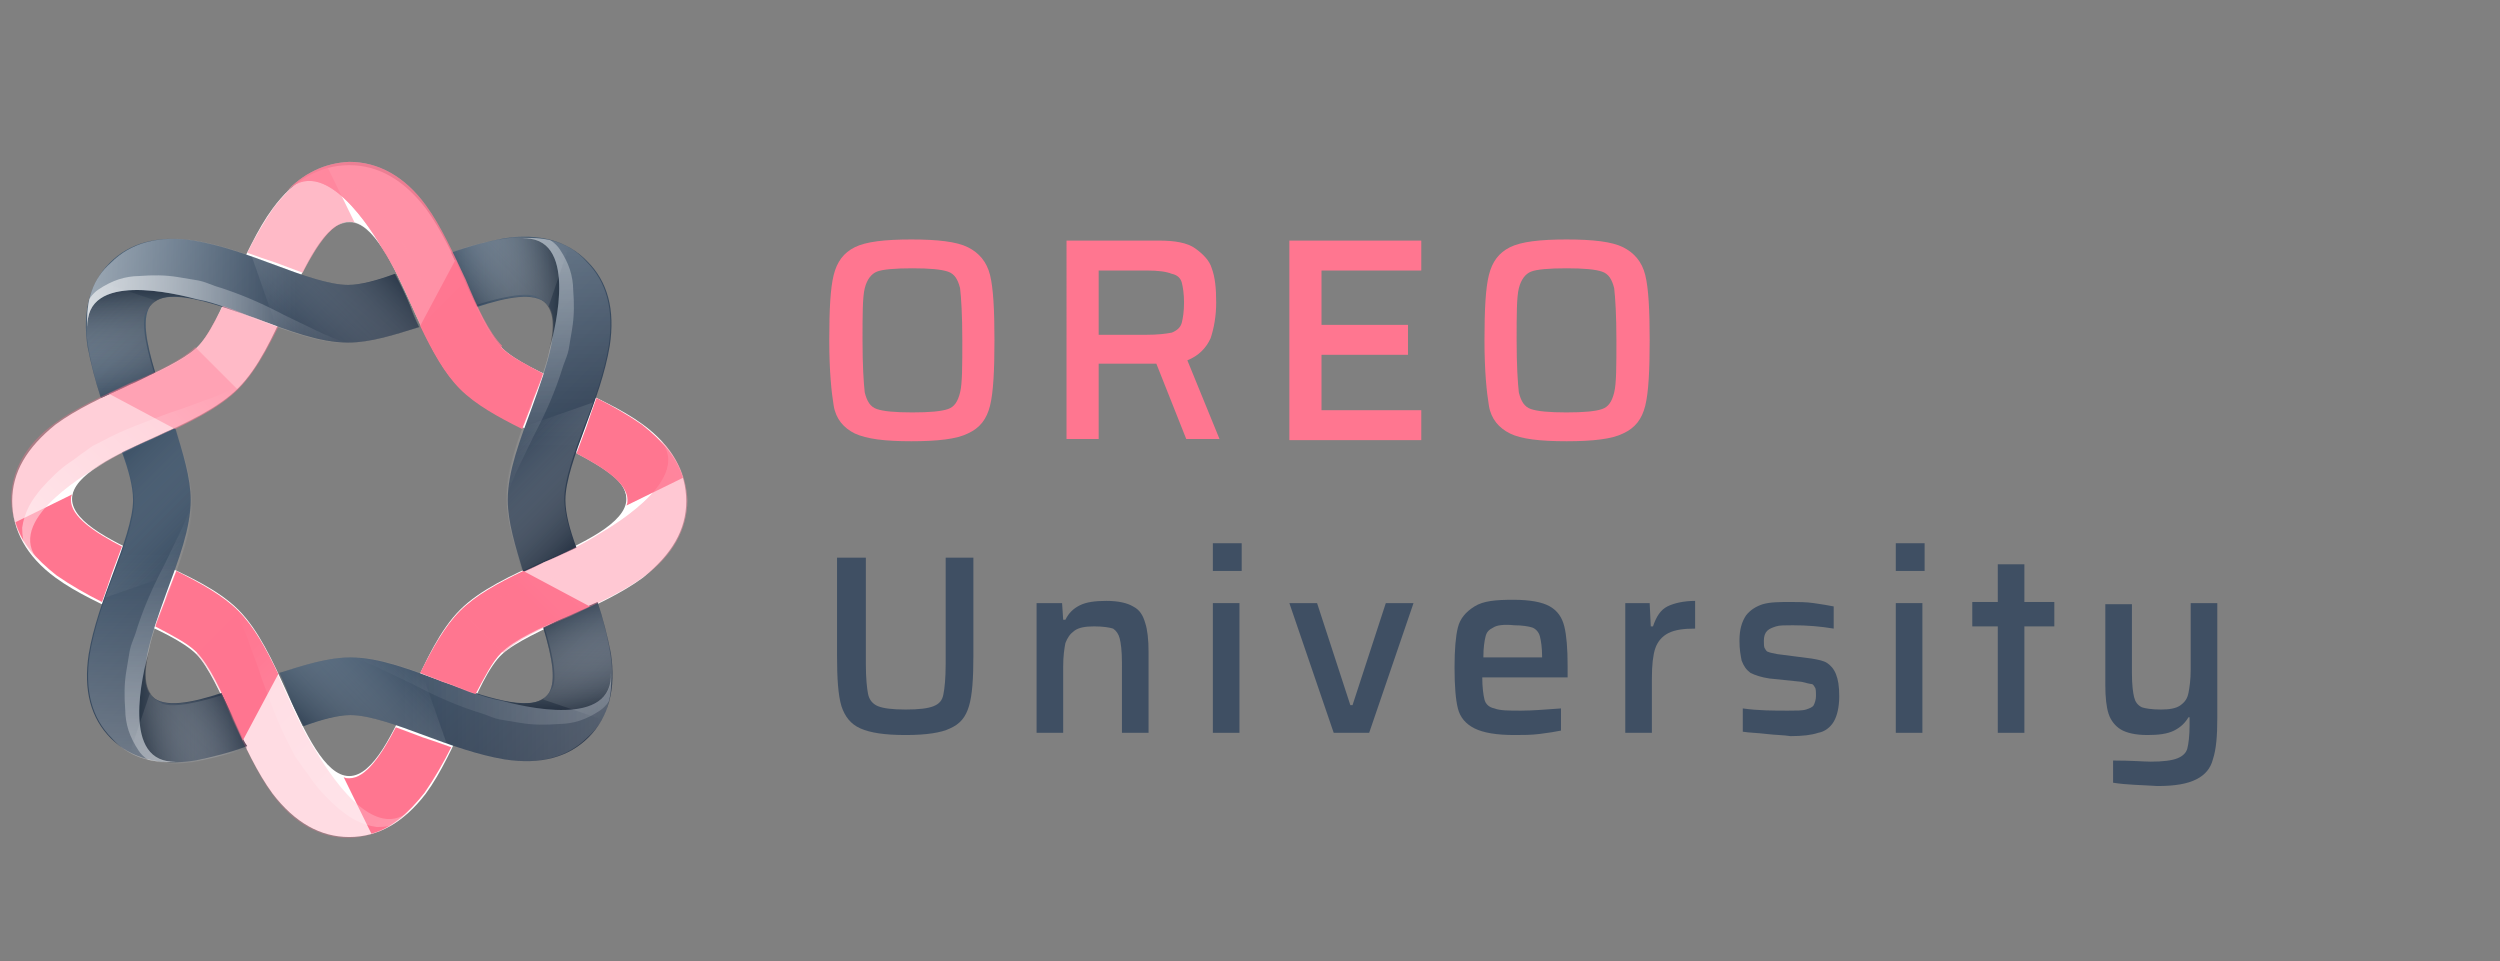 <?xml version="1.0" encoding="utf-8"?>
<!-- Generator: Adobe Illustrator 19.0.0, SVG Export Plug-In . SVG Version: 6.00 Build 0)  -->
<svg version="1.1" id="Layer_1" xmlns="http://www.w3.org/2000/svg" xmlns:xlink="http://www.w3.org/1999/xlink" x="0px" y="0px"
	 viewBox="-192 353.3 225.5 86.7" style="enable-background:new -192 353.3 225.5 86.7;" xml:space="preserve">
<rect x="-192" y="353.3" width="225.5" height="86.7" fill="#808080" stroke="none"/>
<style type="text/css">
	.st0{fill:#FFFFFF;}
	.st1{fill:url(#SVGID_1_);}
	.st2{fill:url(#SVGID_2_);}
	.st3{fill:url(#SVGID_3_);}
	.st4{fill:url(#SVGID_4_);}
	.st5{opacity:0.7;fill:url(#SVGID_5_);enable-background:new    ;}
	.st6{opacity:0.7;fill:url(#SVGID_6_);enable-background:new    ;}
	.st7{opacity:0.7;fill:url(#SVGID_7_);enable-background:new    ;}
	.st8{opacity:0.7;fill:url(#SVGID_8_);enable-background:new    ;}
	.st9{opacity:0.74;fill:#FFFFFF;enable-background:new    ;}
	.st10{opacity:0.4;fill:#FFFFFF;enable-background:new    ;}
	.st11{opacity:0.45;fill:url(#SVGID_9_);enable-background:new    ;}
	.st12{opacity:0.36;fill:url(#SVGID_10_);enable-background:new    ;}
	.st13{fill:#FF7690;}
	.st14{opacity:0.45;fill:url(#SVGID_11_);enable-background:new    ;}
	.st15{opacity:0.36;fill:url(#SVGID_12_);enable-background:new    ;}
	.st16{opacity:0.5;}
	.st17{opacity:0.45;fill:url(#SVGID_13_);enable-background:new    ;}
	.st18{opacity:0.36;fill:url(#SVGID_14_);enable-background:new    ;}
	.st19{opacity:0.45;fill:url(#SVGID_15_);enable-background:new    ;}
	.st20{opacity:0.36;fill:url(#SVGID_16_);enable-background:new    ;}
	.st21{opacity:0.35;fill:#FF7690;}
	.st22{opacity:0.3;fill:url(#SVGID_17_);enable-background:new    ;}
	.st23{opacity:0.25;fill:#FF7690;}
	.st24{opacity:0.2;fill:url(#SVGID_18_);enable-background:new    ;}
	.st25{opacity:0.2;fill:url(#SVGID_19_);enable-background:new    ;}
	.st26{opacity:0.2;fill:url(#SVGID_20_);enable-background:new    ;}
	.st27{opacity:0.35;fill:url(#SVGID_21_);enable-background:new    ;}
	.st28{opacity:0.47;fill:url(#SVGID_22_);enable-background:new    ;}
	.st29{opacity:0.63;clip-path:url(#SVGID_24_);}
	.st30{fill:url(#SVGID_25_);}
	.st31{opacity:0.8;enable-background:new    ;}
	.st32{opacity:0.63;clip-path:url(#SVGID_27_);}
	.st33{fill:url(#SVGID_28_);}
	.st34{opacity:0.6;enable-background:new    ;}
	.st35{opacity:0.63;clip-path:url(#SVGID_30_);}
	.st36{fill:url(#SVGID_31_);}
	.st37{opacity:0.4;enable-background:new    ;}
	.st38{opacity:0.63;clip-path:url(#SVGID_33_);}
	.st39{fill:url(#SVGID_34_);}
	.st40{opacity:0.3;enable-background:new    ;}
	.st41{opacity:0.63;clip-path:url(#SVGID_36_);}
	.st42{fill:url(#SVGID_37_);}
	.st43{opacity:0.4;}
	.st44{opacity:0.63;clip-path:url(#SVGID_41_);}
	.st45{opacity:0.63;clip-path:url(#SVGID_45_);}
	.st46{fill:url(#SVGID_46_);}
	.st47{opacity:0.8;}
	.st48{opacity:0.63;clip-path:url(#SVGID_50_);}
	.st49{fill:#3F4F63;}
</style>
<path class="st0" d="M-160.5,428.8c-2.6,0-4.9-1.3-6.9-3.9c-1.4-1.9-2.5-4.3-3.6-6.7c-1.1-2.3-2.2-4.8-3.3-5.9s-3.6-2.3-6-3.3
	c-2.3-1.1-4.8-2.2-6.7-3.6c-2.6-1.9-3.9-4.3-3.9-6.9c0-2.6,1.3-4.8,3.9-6.9c1.9-1.4,4.3-2.5,6.7-3.6s4.8-2.2,6-3.3s2.3-3.6,3.3-5.9
	c1.1-2.3,2.2-4.8,3.6-6.7c1.9-2.6,4.3-3.9,6.9-3.9s4.9,1.3,6.9,3.9c1.4,1.9,2.5,4.3,3.6,6.7s2.2,4.8,3.3,5.9s3.6,2.3,6,3.3
	c2.3,1.1,4.8,2.2,6.7,3.6c2.6,1.9,3.9,4.3,3.9,6.9c0,2.6-1.3,4.8-3.9,6.9c-1.9,1.4-4.3,2.5-6.7,3.6c-2.3,1.1-4.8,2.2-6,3.3
	s-2.3,3.6-3.3,5.9c-1.1,2.3-2.2,4.8-3.6,6.7C-155.6,427.5-157.9,428.8-160.5,428.8z M-160.5,373.3c-2.2,0-4,4-5.6,7.5
	c-1.3,2.9-2.6,5.7-4.4,7.5c-1.8,1.8-4.6,3.1-7.5,4.4c-3.5,1.6-7.5,3.4-7.5,5.6s4,4,7.5,5.6c2.9,1.3,5.7,2.6,7.5,4.4
	c1.8,1.8,3.1,4.6,4.4,7.5c1.6,3.5,3.4,7.5,5.6,7.5c2.2,0,4-4,5.6-7.5c1.3-2.9,2.6-5.7,4.4-7.5c1.8-1.8,4.6-3.1,7.5-4.4
	c3.5-1.6,7.5-3.4,7.5-5.6s-4-4-7.5-5.6c-2.9-1.3-5.7-2.6-7.5-4.4c-1.8-1.8-3.1-4.6-4.4-7.5C-156.5,377.3-158.3,373.3-160.5,373.3z"
	/>
<g>
	
		<linearGradient id="SVGID_1_" gradientUnits="userSpaceOnUse" x1="-287.745" y1="85.51" x2="-287.745" y2="109.381" gradientTransform="matrix(0.707 -0.707 -0.707 -0.707 101.737 247.9)">
		<stop  offset="0" style="stop-color:#2C394C"/>
		<stop  offset="1" style="stop-color:#445B72"/>
	</linearGradient>
	<path class="st1" d="M-180.3,388c0.8-0.3,1.6-0.8,2.3-1.1c-0.8-2.7-1.3-5.1-0.3-6.2c1.5-1.5,5.7,0,9.3,1.3c3,1.1,5.8,2.2,8.4,2.2
		c2,0,4.2-0.7,6.4-1.4c-0.3-0.6-0.6-1.3-0.8-1.9c-0.4-1-0.9-2-1.4-2.9c-1.6,0.6-3.1,1-4.2,1c-1.7,0-4.2-0.9-6.6-1.8
		c-2.4-0.9-4.9-1.8-7.3-2.2c-3.3-0.5-5.8,0.2-7.6,2c-1.8,1.8-2.5,4.4-2,7.6c0.3,1.5,0.7,3.1,1.2,4.6
		C-182,388.8-181.1,388.4-180.3,388z"/>
	
		<linearGradient id="SVGID_2_" gradientUnits="userSpaceOnUse" x1="-310.317" y1="69.764" x2="-310.317" y2="96.472" gradientTransform="matrix(0.707 -0.707 -0.707 -0.707 101.737 247.9)">
		<stop  offset="0" style="stop-color:#2C394C"/>
		<stop  offset="1" style="stop-color:#445B72"/>
	</linearGradient>
	<path class="st2" d="M-170.9,418.1c-0.3-0.8-0.7-1.5-1.1-2.3c-2.7,0.9-5.2,1.4-6.3,0.3c-1.5-1.5,0-5.7,1.3-9.3
		c1.1-3,2.2-5.8,2.2-8.4c0-2-0.7-4.2-1.4-6.5c-0.7,0.3-1.3,0.6-1.9,0.9c-1,0.4-2,0.9-2.9,1.3c0.6,1.6,1,3.1,1,4.3
		c0,1.7-0.9,4.2-1.8,6.6c-0.9,2.4-1.8,4.9-2.2,7.3c-0.5,3.3,0.2,5.8,2,7.6c1.8,1.8,4.4,2.5,7.6,2c1.5-0.3,3.1-0.7,4.7-1.3
		C-170.2,419.9-170.5,419-170.9,418.1z"/>
	
		<linearGradient id="SVGID_3_" gradientUnits="userSpaceOnUse" x1="-273.442" y1="61.52" x2="-273.442" y2="88.247" gradientTransform="matrix(0.707 -0.707 -0.707 -0.707 101.737 247.9)">
		<stop  offset="0" style="stop-color:#2C394C"/>
		<stop  offset="1" style="stop-color:#445B72"/>
	</linearGradient>
	<path class="st3" d="M-146.6,374.8c-1.5,0.3-3.1,0.7-4.7,1.3c0.4,0.8,0.8,1.7,1.2,2.6c0.3,0.8,0.7,1.5,1.1,2.3
		c2.7-0.9,5.2-1.4,6.3-0.3c1.5,1.5,0,5.7-1.3,9.3c-1.1,3-2.2,5.8-2.2,8.4c0,2,0.7,4.2,1.4,6.5c0.7-0.3,1.3-0.6,1.9-0.9
		c1-0.4,2-0.9,2.9-1.3c-0.6-1.6-1-3.1-1-4.3c0-1.7,0.9-4.2,1.8-6.6c0.9-2.4,1.8-4.9,2.2-7.3c0.5-3.3-0.2-5.8-2-7.6
		C-140.8,375-143.4,374.3-146.6,374.8z"/>
	
		<linearGradient id="SVGID_4_" gradientUnits="userSpaceOnUse" x1="-295.958" y1="48.639" x2="-295.958" y2="72.511" gradientTransform="matrix(0.707 -0.707 -0.707 -0.707 101.737 247.9)">
		<stop  offset="0" style="stop-color:#2C394C"/>
		<stop  offset="1" style="stop-color:#445B72"/>
	</linearGradient>
	<path class="st4" d="M-140.7,408.8c-0.8,0.3-1.6,0.8-2.3,1.1c0.8,2.7,1.3,5.1,0.3,6.2c-1.5,1.5-5.7,0-9.3-1.3
		c-3-1.1-5.8-2.2-8.4-2.2c-2,0-4.2,0.7-6.4,1.4c0.3,0.6,0.6,1.3,0.8,1.9c0.4,1,0.9,2,1.4,2.9c1.6-0.6,3.1-1,4.2-1
		c1.7,0,4.2,0.9,6.6,1.8c2.4,0.9,4.9,1.8,7.3,2.2c3.3,0.5,5.8-0.2,7.6-2c1.8-1.8,2.5-4.4,2-7.6c-0.3-1.5-0.7-3.1-1.2-4.6
		C-139,408-139.9,408.4-140.7,408.8z"/>
</g>
<g>
	
		<linearGradient id="SVGID_5_" gradientUnits="userSpaceOnUse" x1="-292.167" y1="52.516" x2="-285.3" y2="59.383" gradientTransform="matrix(0.707 -0.707 -0.707 -0.707 101.737 247.9)">
		<stop  offset="0" style="stop-color:#242F3D"/>
		<stop  offset="1" style="stop-color:#FFFFFF;stop-opacity:0"/>
	</linearGradient>
	<path class="st5" d="M-147.1,416.4c0,0,10.5,3.3,10.3-2.5c0,0,0.1-1.8-1.3-6.3l-4.8,2.3c0,0,1.3,3.8,0.8,5.3
		C-142.8,416.6-144,417.2-147.1,416.4z"/>
	
		<linearGradient id="SVGID_6_" gradientUnits="userSpaceOnUse" x1="-883.295" y1="27.722" x2="-876.429" y2="34.588" gradientTransform="matrix(-0.707 -0.707 -0.707 0.707 -746.519 -264.291)">
		<stop  offset="0" style="stop-color:#242F3D"/>
		<stop  offset="1" style="stop-color:#FFFFFF;stop-opacity:0"/>
	</linearGradient>
	<path class="st6" d="M-142.5,385c0,0,3.3-10.5-2.5-10.3c0,0-1.8-0.1-6.3,1.3l2.3,4.8c0,0,3.8-1.3,5.3-0.8
		C-142.3,380.7-141.7,381.9-142.5,385z"/>
	
		<linearGradient id="SVGID_7_" gradientUnits="userSpaceOnUse" x1="-908.09" y1="618.85" x2="-901.223" y2="625.717" gradientTransform="matrix(-0.707 0.707 0.707 0.707 -1258.71 583.965)">
		<stop  offset="0" style="stop-color:#242F3D"/>
		<stop  offset="1" style="stop-color:#FFFFFF;stop-opacity:0"/>
	</linearGradient>
	<path class="st7" d="M-173.9,380.4c0,0-10.5-3.3-10.3,2.5c0,0-0.1,1.8,1.3,6.3l4.8-2.3c0,0-1.3-3.8-0.8-5.3
		C-178.2,380.2-177,379.6-173.9,380.4z"/>
	
		<linearGradient id="SVGID_8_" gradientUnits="userSpaceOnUse" x1="-316.961" y1="643.645" x2="-310.095" y2="650.511" gradientTransform="matrix(0.707 0.707 0.707 -0.707 -410.454 1096.155)">
		<stop  offset="0" style="stop-color:#242F3D"/>
		<stop  offset="1" style="stop-color:#FFFFFF;stop-opacity:0"/>
	</linearGradient>
	<path class="st8" d="M-178.5,411.8c0,0-3.3,10.5,2.5,10.3c0,0,1.8,0.1,6.3-1.3l-2.3-4.8c0,0-3.8,1.3-5.3,0.8
		C-178.7,416.1-179.3,414.9-178.5,411.8z"/>
</g>
<g>
	<path class="st9" d="M-163.8,420.6c0,0,5.1,9.8,9,5.5c0,0,1.3-1.3,3.5-5.4l-5-1.8c0,0-1.8,3.7-3.2,4.3
		C-160.9,423.8-162.1,423.4-163.8,420.6z"/>
	<path class="st9" d="M-138.3,401.7c0,0,9.8-5.1,5.5-9c0,0-1.3-1.3-5.4-3.5l-1.8,5c0,0,3.7,1.8,4.3,3.2
		C-135.1,398.8-135.5,400-138.3,401.7z"/>
	<path class="st10" d="M-157.2,376.2c0,0-5.1-9.8-9-5.5c0,0-1.3,1.3-3.5,5.4l5,1.8c0,0,1.8-3.7,3.2-4.3
		C-160.1,373-158.9,373.4-157.2,376.2z"/>
	<path class="st10" d="M-182.7,395.1c0,0-9.8,5.1-5.5,9c0,0,1.3,1.3,5.4,3.5l1.8-5c0,0-3.7-1.8-4.3-3.2
		C-185.9,398-185.5,396.8-182.7,395.1z"/>
</g>
<g>
	
		<linearGradient id="SVGID_9_" gradientUnits="userSpaceOnUse" x1="-277.7" y1="61.529" x2="-277.7" y2="72.561" gradientTransform="matrix(0.707 -0.707 -0.707 -0.707 101.737 247.9)">
		<stop  offset="0" style="stop-color:#242F3D"/>
		<stop  offset="0.122" style="stop-color:#49525D;stop-opacity:0.878"/>
		<stop  offset="0.357" style="stop-color:#898F96;stop-opacity:0.643"/>
		<stop  offset="0.57" style="stop-color:#BCBFC3;stop-opacity:0.43"/>
		<stop  offset="0.755" style="stop-color:#E0E2E4;stop-opacity:0.245"/>
		<stop  offset="0.905" style="stop-color:#F7F7F8;stop-opacity:9.520561e-002"/>
		<stop  offset="1" style="stop-color:#FFFFFF;stop-opacity:0"/>
	</linearGradient>
	<path class="st11" d="M-144.8,391.8c-0.8,2.3-1.5,4.5-1.5,6.5c0,2,0.7,4.2,1.4,6.5c0.7-0.3,1.3-0.6,1.9-0.9c1-0.4,2-0.9,2.9-1.3
		c-0.6-1.6-1-3.1-1-4.3c0-1.7,0.9-4.2,1.8-6.6c0.3-0.7,0.5-1.3,0.8-2.1L-144.8,391.8z"/>
	
		<linearGradient id="SVGID_10_" gradientUnits="userSpaceOnUse" x1="-287.391" y1="48.924" x2="-287.391" y2="58.519" gradientTransform="matrix(0.707 -0.707 -0.707 -0.707 101.737 247.9)">
		<stop  offset="0" style="stop-color:#FFFFFF;stop-opacity:0"/>
		<stop  offset="9.520561e-002" style="stop-color:#F7F7F8;stop-opacity:9.520561e-002"/>
		<stop  offset="0.245" style="stop-color:#E0E2E4;stop-opacity:0.245"/>
		<stop  offset="0.43" style="stop-color:#BCBFC3;stop-opacity:0.43"/>
		<stop  offset="0.643" style="stop-color:#898F96;stop-opacity:0.643"/>
		<stop  offset="0.878" style="stop-color:#49525D;stop-opacity:0.878"/>
		<stop  offset="1" style="stop-color:#242F3D"/>
	</linearGradient>
	<path class="st12" d="M-140.7,408.8c-0.8,0.3-1.6,0.8-2.3,1.1c0.8,2.7,1.3,5.1,0.3,6.2c-0.1,0.1-0.3,0.2-0.3,0.3l5.3,1.8
		c0.9-1.6,1.2-3.6,0.8-6c-0.3-1.5-0.7-3.1-1.2-4.6C-139,408-139.9,408.4-140.7,408.8z"/>
</g>
<g>
	<g>
		<path class="st13" d="M-154.1,382.7c1.1,2.3,2.2,4.3,3.6,5.7c1.4,1.4,3.4,2.5,5.6,3.6c0.3-0.7,0.5-1.3,0.8-2c0.3-1,0.8-2,1.1-3
			c-1.5-0.8-2.9-1.5-3.7-2.3c-1.2-1.2-2.3-3.6-3.3-6c-0.3-0.7-0.6-1.3-0.9-2L-154.1,382.7z"/>
		<path class="st13" d="M-139.1,391.8c-0.3,0.8-0.6,1.6-0.9,2.4c2.5,1.3,4.6,2.7,4.6,4.2c0,0.2,0,0.3-0.1,0.5l5.1-2.5
			c-0.5-1.8-1.8-3.3-3.7-4.8c-1.3-0.9-2.7-1.7-4.1-2.4C-138.5,390-138.8,390.9-139.1,391.8z"/>
	</g>
</g>
<g>
	
		<linearGradient id="SVGID_11_" gradientUnits="userSpaceOnUse" x1="-868.829" y1="36.735" x2="-868.829" y2="47.766" gradientTransform="matrix(-0.707 -0.707 -0.707 0.707 -746.519 -264.291)">
		<stop  offset="0" style="stop-color:#242F3D"/>
		<stop  offset="0.122" style="stop-color:#49525D;stop-opacity:0.878"/>
		<stop  offset="0.357" style="stop-color:#898F96;stop-opacity:0.643"/>
		<stop  offset="0.57" style="stop-color:#BCBFC3;stop-opacity:0.43"/>
		<stop  offset="0.755" style="stop-color:#E0E2E4;stop-opacity:0.245"/>
		<stop  offset="0.905" style="stop-color:#F7F7F8;stop-opacity:9.520561e-002"/>
		<stop  offset="1" style="stop-color:#FFFFFF;stop-opacity:0"/>
	</linearGradient>
	<path class="st14" d="M-167.1,382.7c2.3,0.8,4.5,1.5,6.5,1.5s4.2-0.7,6.5-1.4c-0.3-0.7-0.6-1.3-0.9-1.9c-0.4-1-0.9-2-1.3-2.9
		c-1.6,0.6-3.1,1-4.3,1c-1.7,0-4.2-0.9-6.6-1.8c-0.7-0.3-1.3-0.5-2.1-0.8L-167.1,382.7z"/>
	
		<linearGradient id="SVGID_12_" gradientUnits="userSpaceOnUse" x1="-878.519" y1="24.13" x2="-878.519" y2="33.725" gradientTransform="matrix(-0.707 -0.707 -0.707 0.707 -746.519 -264.291)">
		<stop  offset="0" style="stop-color:#FFFFFF;stop-opacity:0"/>
		<stop  offset="9.520561e-002" style="stop-color:#F7F7F8;stop-opacity:9.520561e-002"/>
		<stop  offset="0.245" style="stop-color:#E0E2E4;stop-opacity:0.245"/>
		<stop  offset="0.43" style="stop-color:#BCBFC3;stop-opacity:0.43"/>
		<stop  offset="0.643" style="stop-color:#898F96;stop-opacity:0.643"/>
		<stop  offset="0.878" style="stop-color:#49525D;stop-opacity:0.878"/>
		<stop  offset="1" style="stop-color:#242F3D"/>
	</linearGradient>
	<path class="st15" d="M-150.1,378.6c0.3,0.8,0.8,1.6,1.1,2.3c2.7-0.8,5.1-1.3,6.2-0.3c0.1,0.1,0.2,0.3,0.3,0.3l1.8-5.3
		c-1.6-0.9-3.6-1.2-6-0.8c-1.5,0.3-3.1,0.7-4.6,1.2C-150.9,376.9-150.5,377.8-150.1,378.6z"/>
</g>
<g class="st16">
	<g>
		<path class="st13" d="M-176.2,392c2.3-1.1,4.3-2.2,5.7-3.6c1.4-1.4,2.5-3.4,3.6-5.6c-0.7-0.3-1.3-0.5-2-0.8c-1-0.3-2-0.8-3-1.1
			c-0.8,1.5-1.5,2.9-2.3,3.7c-1.2,1.2-3.6,2.3-6,3.3c-0.7,0.3-1.3,0.6-2,0.9L-176.2,392z"/>
		<path class="st13" d="M-167.1,377c0.8,0.3,1.6,0.6,2.4,0.9c1.3-2.5,2.7-4.6,4.2-4.6c0.2,0,0.3,0,0.5,0.1l-2.5-5.1
			c-1.8,0.5-3.3,1.8-4.8,3.7c-0.9,1.3-1.7,2.7-2.4,4.1C-168.9,376.4-168,376.7-167.1,377z"/>
	</g>
</g>
<g class="st16">
	
		<linearGradient id="SVGID_13_" gradientUnits="userSpaceOnUse" x1="-893.623" y1="627.863" x2="-893.623" y2="638.894" gradientTransform="matrix(-0.707 0.707 0.707 0.707 -1258.71 583.965)">
		<stop  offset="0" style="stop-color:#242F3D"/>
		<stop  offset="0.122" style="stop-color:#49525D;stop-opacity:0.878"/>
		<stop  offset="0.357" style="stop-color:#898F96;stop-opacity:0.643"/>
		<stop  offset="0.57" style="stop-color:#BCBFC3;stop-opacity:0.43"/>
		<stop  offset="0.755" style="stop-color:#E0E2E4;stop-opacity:0.245"/>
		<stop  offset="0.905" style="stop-color:#F7F7F8;stop-opacity:9.520561e-002"/>
		<stop  offset="1" style="stop-color:#FFFFFF;stop-opacity:0"/>
	</linearGradient>
	<path class="st17" d="M-176.2,405c0.8-2.3,1.5-4.5,1.5-6.5c0-2-0.7-4.2-1.4-6.5c-0.7,0.3-1.3,0.6-1.9,0.9c-1,0.4-2,0.9-2.9,1.3
		c0.6,1.6,1,3.1,1,4.3c0,1.7-0.9,4.2-1.8,6.6c-0.3,0.7-0.5,1.3-0.8,2.1L-176.2,405z"/>
	
		<linearGradient id="SVGID_14_" gradientUnits="userSpaceOnUse" x1="-903.313" y1="615.258" x2="-903.313" y2="624.853" gradientTransform="matrix(-0.707 0.707 0.707 0.707 -1258.71 583.965)">
		<stop  offset="0" style="stop-color:#FFFFFF;stop-opacity:0"/>
		<stop  offset="9.520561e-002" style="stop-color:#F7F7F8;stop-opacity:9.520561e-002"/>
		<stop  offset="0.245" style="stop-color:#E0E2E4;stop-opacity:0.245"/>
		<stop  offset="0.43" style="stop-color:#BCBFC3;stop-opacity:0.43"/>
		<stop  offset="0.643" style="stop-color:#898F96;stop-opacity:0.643"/>
		<stop  offset="0.878" style="stop-color:#49525D;stop-opacity:0.878"/>
		<stop  offset="1" style="stop-color:#242F3D"/>
	</linearGradient>
	<path class="st18" d="M-180.3,388c0.8-0.3,1.6-0.8,2.3-1.1c-0.8-2.7-1.3-5.1-0.3-6.2c0.1-0.1,0.3-0.2,0.3-0.3l-5.3-1.8
		c-0.9,1.6-1.2,3.6-0.8,6c0.3,1.5,0.7,3.1,1.2,4.6C-182,388.8-181.1,388.4-180.3,388z"/>
</g>
<g>
	<g>
		<path class="st13" d="M-166.9,414.1c-1.1-2.3-2.2-4.3-3.6-5.7c-1.4-1.4-3.4-2.5-5.6-3.6c-0.3,0.7-0.5,1.3-0.8,2
			c-0.3,1-0.8,2-1.1,3c1.5,0.8,2.9,1.5,3.7,2.3c1.2,1.2,2.3,3.6,3.3,6c0.3,0.7,0.6,1.3,0.9,2L-166.9,414.1z"/>
		<path class="st13" d="M-181.9,405c0.3-0.8,0.6-1.6,0.9-2.4c-2.5-1.3-4.6-2.7-4.6-4.2c0-0.2,0-0.3,0.1-0.5l-5.1,2.5
			c0.5,1.8,1.8,3.3,3.7,4.8c1.3,0.9,2.7,1.7,4.1,2.4C-182.5,406.8-182.2,405.9-181.9,405z"/>
	</g>
</g>
<g>
	
		<linearGradient id="SVGID_15_" gradientUnits="userSpaceOnUse" x1="-302.495" y1="652.658" x2="-302.495" y2="663.689" gradientTransform="matrix(0.707 0.707 0.707 -0.707 -410.454 1096.155)">
		<stop  offset="0" style="stop-color:#242F3D"/>
		<stop  offset="0.122" style="stop-color:#49525D;stop-opacity:0.878"/>
		<stop  offset="0.357" style="stop-color:#898F96;stop-opacity:0.643"/>
		<stop  offset="0.57" style="stop-color:#BCBFC3;stop-opacity:0.43"/>
		<stop  offset="0.755" style="stop-color:#E0E2E4;stop-opacity:0.245"/>
		<stop  offset="0.905" style="stop-color:#F7F7F8;stop-opacity:9.520561e-002"/>
		<stop  offset="1" style="stop-color:#FFFFFF;stop-opacity:0"/>
	</linearGradient>
	<path class="st19" d="M-153.9,414.1c-2.3-0.8-4.5-1.5-6.5-1.5s-4.2,0.7-6.5,1.4c0.3,0.7,0.6,1.3,0.9,1.9c0.4,1,0.9,2,1.3,2.9
		c1.6-0.6,3.1-1,4.3-1c1.7,0,4.2,0.9,6.6,1.8c0.7,0.3,1.3,0.5,2.1,0.8L-153.9,414.1z"/>
	
		<linearGradient id="SVGID_16_" gradientUnits="userSpaceOnUse" x1="-312.185" y1="640.052" x2="-312.185" y2="649.648" gradientTransform="matrix(0.707 0.707 0.707 -0.707 -410.454 1096.155)">
		<stop  offset="0" style="stop-color:#FFFFFF;stop-opacity:0"/>
		<stop  offset="9.520561e-002" style="stop-color:#F7F7F8;stop-opacity:9.520561e-002"/>
		<stop  offset="0.245" style="stop-color:#E0E2E4;stop-opacity:0.245"/>
		<stop  offset="0.43" style="stop-color:#BCBFC3;stop-opacity:0.43"/>
		<stop  offset="0.643" style="stop-color:#898F96;stop-opacity:0.643"/>
		<stop  offset="0.878" style="stop-color:#49525D;stop-opacity:0.878"/>
		<stop  offset="1" style="stop-color:#242F3D"/>
	</linearGradient>
	<path class="st20" d="M-170.9,418.2c-0.3-0.8-0.8-1.6-1.1-2.3c-2.7,0.8-5.1,1.3-6.2,0.3c-0.1-0.1-0.2-0.3-0.3-0.3l-1.8,5.3
		c1.6,0.9,3.6,1.2,6,0.8c1.5-0.3,3.1-0.7,4.6-1.2C-170.1,419.9-170.5,419-170.9,418.2z"/>
</g>
<g>
	<g>
		<path class="st13" d="M-144.8,404.8c-2.3,1.1-4.3,2.2-5.7,3.6c-1.4,1.4-2.5,3.4-3.6,5.6c0.7,0.3,1.3,0.5,2,0.8c1,0.3,2,0.8,3,1.1
			c0.8-1.5,1.5-2.9,2.3-3.7c1.2-1.2,3.6-2.3,6-3.3c0.7-0.3,1.3-0.6,2-0.9L-144.8,404.8z"/>
		<path class="st13" d="M-153.9,419.8c-0.8-0.3-1.6-0.6-2.4-0.9c-1.3,2.5-2.7,4.6-4.2,4.6c-0.2,0-0.3,0-0.5-0.1l2.5,5.1
			c1.8-0.5,3.3-1.8,4.8-3.7c0.9-1.3,1.7-2.7,2.4-4.1C-152.1,420.4-153,420.1-153.9,419.8z"/>
	</g>
</g>
<path class="st21" d="M-188.2,404.2c-3.8-3.5,3.5-7.9,5.2-8.9c1.4-0.9,3.3-1.8,4.9-2.5c2.9-1.3,5.7-2.6,7.5-4.4l-3.8-3.8
	c-1.2,1.2-3.6,2.3-6,3.3c-2.3,1.1-4.8,2.2-6.7,3.6c-2.6,1.9-3.9,4.3-3.9,6.9C-190.9,400.6-190,402.5-188.2,404.2L-188.2,404.2z"/>
<linearGradient id="SVGID_17_" gradientUnits="userSpaceOnUse" x1="-632.803" y1="-33.234" x2="-609.116" y2="-33.234" gradientTransform="matrix(0 -1 -1 0 -212.7 -210.7)">
	<stop  offset="0" style="stop-color:#FFFFFF"/>
	<stop  offset="0.797" style="stop-color:#FFFFFF;stop-opacity:0"/>
</linearGradient>
<path class="st22" d="M-176,422c-5.2,0.3-3.1-8-2.6-9.9c0.3-1.7,1.1-3.5,1.8-5.3c1.1-3,2.2-5.8,2.2-8.4h-5.3c0,1.7-0.9,4.2-1.8,6.6
	c-0.9,2.4-1.8,4.9-2.2,7.3c-0.5,3.3,0.2,5.8,2,7.6C-180.5,421.5-178.5,422.2-176,422L-176,422z"/>
<path class="st23" d="M-154.7,426.1c-3.5,3.8-7.9-3.5-8.9-5.2c-0.9-1.4-1.8-3.3-2.5-4.9c-1.3-2.9-2.6-5.7-4.4-7.5l-3.8,3.8
	c1.2,1.2,2.3,3.6,3.3,6c1.1,2.3,2.2,4.8,3.6,6.7c1.9,2.6,4.3,3.9,6.9,3.9C-158.3,428.8-156.4,427.9-154.7,426.1L-154.7,426.1z"/>
<linearGradient id="SVGID_18_" gradientUnits="userSpaceOnUse" x1="-1081.203" y1="415.365" x2="-1057.516" y2="415.365" gradientTransform="matrix(-1 0 0 1 -1218 2)">
	<stop  offset="0" style="stop-color:#FFFFFF"/>
	<stop  offset="0.797" style="stop-color:#FFFFFF;stop-opacity:0"/>
</linearGradient>
<path class="st24" d="M-136.9,413.9c0.3,5.2-8,3.1-9.9,2.6c-1.7-0.3-3.5-1.1-5.3-1.8c-3-1.1-5.8-2.2-8.4-2.2v5.3
	c1.7,0,4.2,0.9,6.6,1.8s4.9,1.8,7.3,2.2c3.3,0.5,5.8-0.2,7.6-2C-137.4,418.4-136.7,416.4-136.9,413.9L-136.9,413.9z"/>
<linearGradient id="SVGID_19_" gradientUnits="userSpaceOnUse" x1="-949.69" y1="732.441" x2="-926.003" y2="732.441" gradientTransform="matrix(-0.707 0.707 0.707 0.707 -1319.736 548.7)">
	<stop  offset="0" style="stop-color:#FFFFFF"/>
	<stop  offset="0.797" style="stop-color:#FFFFFF;stop-opacity:0"/>
</linearGradient>
<path class="st25" d="M-132.8,392.6c3.8,3.5-3.5,7.9-5.2,8.9c-1.4,0.9-3.3,1.8-4.9,2.5c-2.9,1.3-5.7,2.6-7.5,4.4l3.8,3.8
	c1.2-1.2,3.6-2.3,6-3.3c2.3-1.1,4.8-2.2,6.7-3.6c2.6-1.9,3.9-4.3,3.9-6.9C-130.1,396.2-131,394.3-132.8,392.6L-132.8,392.6z"/>
<linearGradient id="SVGID_20_" gradientUnits="userSpaceOnUse" x1="-632.603" y1="863.765" x2="-608.916" y2="863.765" gradientTransform="matrix(0 1 1 0 -1005.3 1007.3)">
	<stop  offset="0" style="stop-color:#FFFFFF"/>
	<stop  offset="0.797" style="stop-color:#FFFFFF;stop-opacity:0"/>
</linearGradient>
<path class="st26" d="M-145,374.8c5.2-0.3,3.1,8,2.6,9.9c-0.3,1.7-1.1,3.5-1.8,5.3c-1.1,3-2.2,5.8-2.2,8.4h5.3
	c0-1.7,0.9-4.2,1.8-6.6c0.9-2.4,1.8-4.9,2.2-7.3c0.5-3.3-0.2-5.8-2-7.6C-140.5,375.3-142.5,374.6-145,374.8L-145,374.8z"/>
<linearGradient id="SVGID_21_" gradientUnits="userSpaceOnUse" x1="-315.409" y1="732.3" x2="-291.722" y2="732.3" gradientTransform="matrix(0.707 0.707 0.707 -0.707 -458.6 1109.036)">
	<stop  offset="0" style="stop-color:#FFFFFF"/>
	<stop  offset="0.797" style="stop-color:#FFFFFF;stop-opacity:0"/>
</linearGradient>
<path class="st27" d="M-166.3,370.7c3.5-3.8,7.9,3.5,8.9,5.2c0.9,1.4,1.8,3.3,2.5,4.9c1.3,2.9,2.6,5.7,4.4,7.5l3.8-3.8
	c-1.2-1.2-2.3-3.6-3.3-6c-1.1-2.3-2.2-4.8-3.6-6.7c-1.9-2.6-4.3-3.9-6.9-3.9C-162.7,368-164.6,368.9-166.3,370.7L-166.3,370.7z"/>
<linearGradient id="SVGID_22_" gradientUnits="userSpaceOnUse" x1="-184.203" y1="415.166" x2="-160.516" y2="415.166" gradientTransform="matrix(1 0 0 -1 0 794.6)">
	<stop  offset="0" style="stop-color:#FFFFFF"/>
	<stop  offset="0.797" style="stop-color:#FFFFFF;stop-opacity:0"/>
</linearGradient>
<path class="st28" d="M-184.1,382.9c-0.3-5.2,8-3.1,9.9-2.6c1.7,0.3,3.5,1.1,5.3,1.8c3,1.1,5.8,2.2,8.4,2.2v-5.3
	c-1.7,0-4.2-0.9-6.6-1.8s-4.9-1.8-7.3-2.2c-3.3-0.5-5.8,0.2-7.6,2C-183.6,378.4-184.3,380.4-184.1,382.9L-184.1,382.9z"/>
<g>
	<g>
		<defs>
			<path id="SVGID_23_" d="M-184.1,382.9c-0.3-5.2,8-3.1,9.9-2.6c1.7,0.3,3.5,1.1,5.3,1.8c3,1.1,5.8,2.2,8.4,2.2v-5.3
				c-1.7,0-4.2-0.9-6.6-1.8s-4.9-1.8-7.3-2.2c-3.3-0.5-5.8,0.2-7.6,2C-183.6,378.4-184.3,380.4-184.1,382.9L-184.1,382.9z"/>
		</defs>
		<clipPath id="SVGID_24_">
			<use xlink:href="#SVGID_23_"  style="overflow:visible;"/>
		</clipPath>
		<g class="st29">
			
				<linearGradient id="SVGID_25_" gradientUnits="userSpaceOnUse" x1="-185.845" y1="413.217" x2="-160.514" y2="413.217" gradientTransform="matrix(1 0 0 -1 0 794.6)">
				<stop  offset="0" style="stop-color:#FFFFFF"/>
				<stop  offset="1" style="stop-color:#FFFFFF;stop-opacity:0"/>
			</linearGradient>
			<path class="st30" d="M-184.2,382.9L-184.2,382.9L-184.2,382.9c-0.2-0.6-0.3-1.3-0.1-1.8c0.2-0.7,0.6-1.3,1.2-1.7
				s1.2-0.7,1.8-0.9c0.6-0.2,1.3-0.3,1.8-0.3c1.3-0.1,2.4-0.1,3.6,0.1c0.6,0.1,1.2,0.2,1.8,0.3l0.4,0.1l0.3,0.1l0.8,0.3
				c2.3,0.7,4.3,1.6,6.2,2.6c1,0.5,1.9,0.9,2.9,1.4s1.9,0.8,3.1,1.3c-1.1,0.3-2.3,0.4-3.4,0.3c-1.2-0.1-2.3-0.3-3.3-0.5
				c-1.1-0.3-2.2-0.6-3.2-0.9c-1-0.3-2.1-0.7-3-0.9l-0.8-0.2l-0.4-0.1l-0.3-0.1c-0.5-0.2-1-0.3-1.5-0.4c-1-0.3-2-0.4-3-0.6
				c-1-0.2-1.9-0.2-2.8,0.1c-0.4,0.1-0.8,0.3-1.1,0.7C-183.7,381.9-184,382.4-184.2,382.9L-184.2,382.9L-184.2,382.9z"/>
		</g>
	</g>
</g>
<g class="st31">
	<g>
		<defs>
			<path id="SVGID_26_" d="M-188.2,404.2c-3.8-3.5,3.5-7.9,5.2-8.9c1.4-0.9,3.3-1.8,4.9-2.5c2.9-1.3,5.7-2.6,7.5-4.4l-3.8-3.8
				c-1.2,1.2-3.6,2.3-6,3.3c-2.3,1.1-4.8,2.2-6.7,3.6c-2.6,1.9-3.9,4.3-3.9,6.9C-190.9,400.6-190,402.5-188.2,404.2L-188.2,404.2z"
				/>
		</defs>
		<clipPath id="SVGID_27_">
			<use xlink:href="#SVGID_26_"  style="overflow:visible;"/>
		</clipPath>
		<g class="st32">
			
				<linearGradient id="SVGID_28_" gradientUnits="userSpaceOnUse" x1="-190.531" y1="390.389" x2="-172.62" y2="408.301" gradientTransform="matrix(1 0 0 -1 0 794.6)">
				<stop  offset="0" style="stop-color:#FFFFFF"/>
				<stop  offset="1" style="stop-color:#FFFFFF;stop-opacity:0"/>
			</linearGradient>
			<path class="st33" d="M-188.2,404.2L-188.2,404.2L-188.2,404.2c-0.6-0.3-1.1-0.7-1.4-1.3c-0.3-0.6-0.4-1.3-0.4-2
				c0.1-0.7,0.3-1.3,0.6-1.9c0.3-0.6,0.7-1.1,1.1-1.6c0.8-0.9,1.7-1.8,2.6-2.4c0.5-0.3,0.9-0.7,1.4-1l0.4-0.3l0.3-0.2l0.8-0.4
				c2-1.1,4.1-1.8,6.2-2.6c1-0.3,2-0.7,3.1-1.1c1-0.3,2-0.8,3-1.3c-0.5,1-1.3,1.9-2.2,2.7c-0.8,0.8-1.8,1.4-2.8,2
				c-0.9,0.6-1.9,1.1-2.9,1.7c-0.9,0.5-1.9,1-2.8,1.5l-0.7,0.3l-0.4,0.3l-0.3,0.2c-0.4,0.3-0.9,0.5-1.3,0.8
				c-0.9,0.5-1.8,1.1-2.5,1.7c-0.8,0.6-1.5,1.3-1.9,2c-0.3,0.3-0.3,0.8-0.3,1.3C-188.7,403.2-188.5,403.7-188.2,404.2L-188.2,404.2
				L-188.2,404.2z"/>
		</g>
	</g>
</g>
<g class="st34">
	<g>
		<defs>
			<path id="SVGID_29_" d="M-176,422c-5.2,0.3-3.1-8-2.6-9.9c0.3-1.7,1.1-3.5,1.8-5.3c1.1-3,2.2-5.8,2.2-8.4h-5.3
				c0,1.7-0.9,4.2-1.8,6.6c-0.9,2.4-1.8,4.9-2.2,7.3c-0.5,3.3,0.2,5.8,2,7.6C-180.5,421.5-178.5,422.2-176,422L-176,422z"/>
		</defs>
		<clipPath id="SVGID_30_">
			<use xlink:href="#SVGID_29_"  style="overflow:visible;"/>
		</clipPath>
		<g class="st35">
			
				<linearGradient id="SVGID_31_" gradientUnits="userSpaceOnUse" x1="-177.517" y1="370.856" x2="-177.517" y2="396.186" gradientTransform="matrix(1 0 0 -1 0 794.6)">
				<stop  offset="0" style="stop-color:#FFFFFF"/>
				<stop  offset="1" style="stop-color:#FFFFFF;stop-opacity:0"/>
			</linearGradient>
			<path class="st36" d="M-176,422.1L-176,422.1L-176,422.1c-0.6,0.2-1.3,0.3-1.8,0.1c-0.7-0.2-1.3-0.6-1.7-1.2
				c-0.4-0.6-0.7-1.2-0.9-1.8c-0.2-0.6-0.3-1.3-0.3-1.8c-0.1-1.3-0.1-2.4,0.1-3.6c0.1-0.6,0.2-1.2,0.3-1.8l0.1-0.4l0.1-0.3l0.3-0.8
				c0.7-2.3,1.6-4.3,2.6-6.2c0.5-1,0.9-1.9,1.4-2.9c0.5-1,0.8-1.9,1.3-3.1c0.3,1.1,0.4,2.3,0.3,3.4c-0.1,1.2-0.3,2.3-0.5,3.3
				c-0.3,1.1-0.6,2.2-0.9,3.2c-0.3,1-0.7,2.1-0.9,3l-0.2,0.8l-0.1,0.4l-0.1,0.3c-0.2,0.5-0.3,1-0.4,1.5c-0.3,1-0.4,2-0.6,3
				c-0.2,1-0.2,1.9,0.1,2.8c0.1,0.4,0.3,0.8,0.7,1.1C-177,421.6-176.5,421.9-176,422.1L-176,422.1L-176,422.1z"/>
		</g>
	</g>
</g>
<g class="st37">
	<g>
		<defs>
			<path id="SVGID_32_" d="M-154.7,426.1c-3.5,3.8-7.9-3.5-8.9-5.2c-0.9-1.4-1.8-3.3-2.5-4.9c-1.3-2.9-2.6-5.7-4.4-7.5l-3.8,3.8
				c1.2,1.2,2.3,3.6,3.3,6c1.1,2.3,2.2,4.8,3.6,6.7c1.9,2.6,4.3,3.9,6.9,3.9C-158.3,428.8-156.4,427.9-154.7,426.1L-154.7,426.1z"/>
		</defs>
		<clipPath id="SVGID_33_">
			<use xlink:href="#SVGID_32_"  style="overflow:visible;"/>
		</clipPath>
		<g class="st38">
			
				<linearGradient id="SVGID_34_" gradientUnits="userSpaceOnUse" x1="-154.689" y1="366.169" x2="-172.6" y2="384.08" gradientTransform="matrix(1 0 0 -1 0 794.6)">
				<stop  offset="0" style="stop-color:#FFFFFF"/>
				<stop  offset="1" style="stop-color:#FFFFFF;stop-opacity:0"/>
			</linearGradient>
			<path class="st39" d="M-154.7,426.1L-154.7,426.1L-154.7,426.1c-0.3,0.6-0.7,1.1-1.3,1.4s-1.3,0.4-2,0.4
				c-0.7-0.1-1.3-0.3-1.9-0.6c-0.6-0.3-1.1-0.7-1.6-1.1c-0.9-0.8-1.8-1.7-2.4-2.6c-0.3-0.5-0.7-0.9-1-1.4l-0.3-0.4l-0.2-0.3
				l-0.4-0.8c-1.1-2-1.8-4.1-2.6-6.2c-0.3-1-0.7-2-1.1-3.1c-0.3-1-0.8-2-1.3-3c1,0.5,1.9,1.3,2.7,2.2c0.8,0.8,1.4,1.8,2,2.8
				c0.6,0.9,1.1,1.9,1.7,2.9c0.5,0.9,1,1.9,1.5,2.8l0.3,0.7l0.3,0.4l0.2,0.3c0.3,0.4,0.5,0.9,0.8,1.3c0.5,0.9,1.1,1.8,1.7,2.5
				c0.6,0.8,1.3,1.5,2,1.9c0.3,0.3,0.8,0.3,1.3,0.3C-155.7,426.6-155.2,426.4-154.7,426.1L-154.7,426.1L-154.7,426.1z"/>
		</g>
	</g>
</g>
<g class="st40">
	<g>
		<defs>
			<path id="SVGID_35_" d="M-136.9,413.9c0.3,5.2-8,3.1-9.9,2.6c-1.7-0.3-3.5-1.1-5.3-1.8c-3-1.1-5.8-2.2-8.4-2.2v5.3
				c1.7,0,4.2,0.9,6.6,1.8s4.9,1.8,7.3,2.2c3.3,0.5,5.8-0.2,7.6-2C-137.4,418.4-136.7,416.4-136.9,413.9L-136.9,413.9z"/>
		</defs>
		<clipPath id="SVGID_36_">
			<use xlink:href="#SVGID_35_"  style="overflow:visible;"/>
		</clipPath>
		<g class="st41">
			
				<linearGradient id="SVGID_37_" gradientUnits="userSpaceOnUse" x1="-135.155" y1="379.183" x2="-160.486" y2="379.183" gradientTransform="matrix(1 0 0 -1 0 794.6)">
				<stop  offset="0" style="stop-color:#FFFFFF"/>
				<stop  offset="1" style="stop-color:#FFFFFF;stop-opacity:0"/>
			</linearGradient>
			<path class="st42" d="M-136.8,413.9L-136.8,413.9L-136.8,413.9c0.2,0.6,0.3,1.3,0.1,1.8c-0.2,0.7-0.6,1.3-1.2,1.7
				s-1.2,0.7-1.8,0.9c-0.6,0.2-1.3,0.3-1.8,0.3c-1.3,0.1-2.4,0.1-3.6-0.1c-0.6-0.1-1.2-0.2-1.8-0.3l-0.4-0.1l-0.3-0.1l-0.8-0.3
				c-2.3-0.7-4.3-1.6-6.2-2.6c-1-0.5-1.9-0.9-2.9-1.4s-1.9-0.8-3.1-1.3c1.1-0.3,2.3-0.4,3.4-0.3c1.2,0.1,2.3,0.3,3.3,0.5
				c1.1,0.3,2.2,0.6,3.2,0.9c1,0.3,2.1,0.7,3,0.9l0.8,0.2l0.4,0.1l0.3,0.1c0.5,0.2,1,0.3,1.5,0.4c1,0.3,2,0.4,3,0.6
				c1,0.2,1.9,0.2,2.8-0.1c0.4-0.1,0.8-0.3,1.1-0.7C-137.3,414.9-137,414.4-136.8,413.9L-136.8,413.9L-136.8,413.9z"/>
		</g>
	</g>
</g>
<g class="st43">
	<g>
		<g>
			<defs>
				<path id="SVGID_38_" d="M-132.8,392.6c3.8,3.5-3.5,7.9-5.2,8.9c-1.4,0.9-3.3,1.8-4.9,2.5c-2.9,1.3-5.7,2.6-7.5,4.4l3.8,3.8
					c1.2-1.2,3.6-2.3,6-3.3c2.3-1.1,4.8-2.2,6.7-3.6c2.6-1.9,3.9-4.3,3.9-6.9C-130.1,396.2-131,394.3-132.8,392.6L-132.8,392.6z"/>
			</defs>
			<clipPath id="SVGID_39_">
				<use xlink:href="#SVGID_38_"  style="overflow:visible;"/>
			</clipPath>
		</g>
	</g>
	<g>
		<g>
			<defs>
				<path id="SVGID_40_" d="M-132.8,392.6c3.8,3.5-3.5,7.9-5.2,8.9c-1.4,0.9-3.3,1.8-4.9,2.5c-2.9,1.3-5.7,2.6-7.5,4.4l3.8,3.8
					c1.2-1.2,3.6-2.3,6-3.3c2.3-1.1,4.8-2.2,6.7-3.6c2.6-1.9,3.9-4.3,3.9-6.9C-130.1,396.2-131,394.3-132.8,392.6L-132.8,392.6z"/>
			</defs>
			<use xlink:href="#SVGID_40_"  style="overflow:visible;fill:#FF7690;"/>
			<clipPath id="SVGID_41_">
				<use xlink:href="#SVGID_40_"  style="overflow:visible;"/>
			</clipPath>
			<g class="st44">
				<path class="st13" d="M-132.8,392.6L-132.8,392.6L-132.8,392.6c0.6,0.3,1.1,0.7,1.4,1.3c0.3,0.6,0.4,1.3,0.4,2
					c-0.1,0.7-0.3,1.3-0.6,1.9c-0.3,0.6-0.7,1.1-1.1,1.6c-0.8,0.9-1.7,1.8-2.6,2.4c-0.5,0.3-0.9,0.7-1.4,1l-0.4,0.3l-0.3,0.2
					l-0.8,0.4c-2,1.1-4.1,1.8-6.2,2.6c-1,0.3-2,0.7-3.1,1.1c-1,0.3-2,0.8-3,1.3c0.5-1,1.3-1.9,2.2-2.7c0.8-0.8,1.8-1.4,2.8-2
					c0.9-0.6,1.9-1.1,2.9-1.7c0.9-0.5,1.9-1,2.8-1.5l0.7-0.3l0.4-0.3l0.3-0.2c0.4-0.3,0.9-0.5,1.3-0.8c0.9-0.5,1.8-1.1,2.5-1.7
					c0.8-0.6,1.5-1.3,1.9-2c0.3-0.3,0.3-0.8,0.3-1.3C-132.3,393.6-132.5,393.1-132.8,392.6L-132.8,392.6L-132.8,392.6z"/>
			</g>
		</g>
	</g>
	<g>
		<g>
			<defs>
				<path id="SVGID_42_" d="M-132.8,392.6c3.8,3.5-3.5,7.9-5.2,8.9c-1.4,0.9-3.3,1.8-4.9,2.5c-2.9,1.3-5.7,2.6-7.5,4.4l3.8,3.8
					c1.2-1.2,3.6-2.3,6-3.3c2.3-1.1,4.8-2.2,6.7-3.6c2.6-1.9,3.9-4.3,3.9-6.9C-130.1,396.2-131,394.3-132.8,392.6L-132.8,392.6z"/>
			</defs>
			<clipPath id="SVGID_43_">
				<use xlink:href="#SVGID_42_"  style="overflow:visible;"/>
			</clipPath>
		</g>
	</g>
</g>
<g class="st34">
	<g>
		<defs>
			<path id="SVGID_44_" d="M-145,374.8c5.2-0.3,3.1,8,2.6,9.9c-0.3,1.7-1.1,3.5-1.8,5.3c-1.1,3-2.2,5.8-2.2,8.4h5.3
				c0-1.7,0.9-4.2,1.8-6.6c0.9-2.4,1.8-4.9,2.2-7.3c0.5-3.3-0.2-5.8-2-7.6C-140.5,375.3-142.5,374.6-145,374.8L-145,374.8z"/>
		</defs>
		<clipPath id="SVGID_45_">
			<use xlink:href="#SVGID_44_"  style="overflow:visible;"/>
		</clipPath>
		<g class="st45">
			
				<linearGradient id="SVGID_46_" gradientUnits="userSpaceOnUse" x1="-143.483" y1="421.544" x2="-143.483" y2="396.214" gradientTransform="matrix(1 0 0 -1 0 794.6)">
				<stop  offset="0" style="stop-color:#FFFFFF"/>
				<stop  offset="1" style="stop-color:#FFFFFF;stop-opacity:0"/>
			</linearGradient>
			<path class="st46" d="M-145,374.7L-145,374.7L-145,374.7c0.6-0.2,1.3-0.3,1.8-0.1c0.7,0.2,1.3,0.6,1.7,1.2
				c0.4,0.6,0.7,1.2,0.9,1.8c0.2,0.6,0.3,1.3,0.3,1.8c0.1,1.3,0.1,2.4-0.1,3.6c-0.1,0.6-0.2,1.2-0.3,1.8l-0.1,0.4l-0.1,0.3l-0.3,0.8
				c-0.7,2.3-1.6,4.3-2.6,6.2c-0.5,1-0.9,1.9-1.4,2.9c-0.5,1-0.8,1.9-1.3,3.1c-0.3-1.1-0.4-2.3-0.3-3.4c0.1-1.2,0.3-2.3,0.5-3.3
				c0.3-1.1,0.6-2.2,0.9-3.2c0.3-1,0.7-2.1,0.9-3l0.2-0.8l0.1-0.4l0.1-0.3c0.2-0.5,0.3-1,0.4-1.5c0.3-1,0.4-2,0.6-3
				c0.2-1,0.2-1.9-0.1-2.8c-0.1-0.4-0.3-0.8-0.7-1.1C-144,375.2-144.5,374.9-145,374.7L-145,374.7L-145,374.7z"/>
		</g>
	</g>
</g>
<g class="st47">
	<g>
		<g>
			<defs>
				<path id="SVGID_47_" d="M-166.3,370.7c3.5-3.8,7.9,3.5,8.9,5.2c0.9,1.4,1.8,3.3,2.5,4.9c1.3,2.9,2.6,5.7,4.4,7.5l3.8-3.8
					c-1.2-1.2-2.3-3.6-3.3-6c-1.1-2.3-2.2-4.8-3.6-6.7c-1.9-2.6-4.3-3.9-6.9-3.9C-162.7,368-164.6,368.9-166.3,370.7L-166.3,370.7z"
					/>
			</defs>
			<clipPath id="SVGID_48_">
				<use xlink:href="#SVGID_47_"  style="overflow:visible;"/>
			</clipPath>
		</g>
	</g>
	<g>
		<g>
			<defs>
				<path id="SVGID_49_" d="M-166.3,370.7c3.5-3.8,7.9,3.5,8.9,5.2c0.9,1.4,1.8,3.3,2.5,4.9c1.3,2.9,2.6,5.7,4.4,7.5l3.8-3.8
					c-1.2-1.2-2.3-3.6-3.3-6c-1.1-2.3-2.2-4.8-3.6-6.7c-1.9-2.6-4.3-3.9-6.9-3.9C-162.7,368-164.6,368.9-166.3,370.7L-166.3,370.7z"
					/>
			</defs>
			<use xlink:href="#SVGID_49_"  style="overflow:visible;fill:#FF7690;"/>
			<clipPath id="SVGID_50_">
				<use xlink:href="#SVGID_49_"  style="overflow:visible;"/>
			</clipPath>
			<g class="st48">
				<path class="st13" d="M-166.3,370.7L-166.3,370.7L-166.3,370.7c0.3-0.6,0.7-1.1,1.3-1.4s1.3-0.4,2-0.4c0.7,0.1,1.3,0.3,1.9,0.6
					c0.6,0.3,1.1,0.7,1.6,1.1c0.9,0.8,1.8,1.7,2.4,2.6c0.3,0.5,0.7,0.9,1,1.4l0.3,0.4l0.2,0.3l0.4,0.8c1.1,2,1.8,4.1,2.6,6.2
					c0.3,1,0.7,2,1.1,3.1c0.3,1,0.8,2,1.3,3c-1-0.5-1.9-1.3-2.7-2.2c-0.8-0.8-1.4-1.8-2-2.8c-0.6-0.9-1.1-1.9-1.7-2.9
					c-0.5-0.9-1-1.9-1.5-2.8l-0.3-0.7l-0.3-0.4l-0.2-0.3c-0.3-0.4-0.5-0.9-0.8-1.3c-0.5-0.9-1.1-1.8-1.7-2.5c-0.6-0.8-1.3-1.5-2-1.9
					c-0.3-0.3-0.8-0.3-1.3-0.3C-165.3,370.2-165.8,370.4-166.3,370.7L-166.3,370.7L-166.3,370.7z"/>
			</g>
		</g>
	</g>
	<g>
		<g>
			<defs>
				<path id="SVGID_51_" d="M-166.3,370.7c3.5-3.8,7.9,3.5,8.9,5.2c0.9,1.4,1.8,3.3,2.5,4.9c1.3,2.9,2.6,5.7,4.4,7.5l3.8-3.8
					c-1.2-1.2-2.3-3.6-3.3-6c-1.1-2.3-2.2-4.8-3.6-6.7c-1.9-2.6-4.3-3.9-6.9-3.9C-162.7,368-164.6,368.9-166.3,370.7L-166.3,370.7z"
					/>
			</defs>
			<clipPath id="SVGID_52_">
				<use xlink:href="#SVGID_51_"  style="overflow:visible;"/>
			</clipPath>
		</g>
	</g>
</g>
<g>
	<path class="st13" d="M-114.9,392.4c-1-0.5-1.7-1.3-1.9-2.5s-0.4-3.1-0.4-5.9c0-2.8,0.1-4.7,0.4-5.9c0.3-1.2,0.9-2,1.9-2.5
		s2.7-0.7,5.1-0.7s4.1,0.2,5.1,0.7c1,0.5,1.7,1.3,2,2.5c0.3,1.2,0.4,3.2,0.4,5.9s-0.1,4.7-0.4,5.9c-0.3,1.2-0.9,2-2,2.5
		c-1,0.5-2.7,0.7-5.1,0.7S-113.8,392.9-114.9,392.4z M-106.5,390.2c0.6-0.2,0.9-0.7,1.1-1.5c0.2-0.8,0.2-2.4,0.2-4.7
		s-0.1-3.8-0.2-4.7c-0.2-0.8-0.5-1.3-1.1-1.5s-1.6-0.3-3.2-0.3s-2.7,0.1-3.2,0.3s-0.9,0.7-1.1,1.5c-0.2,0.8-0.2,2.4-0.2,4.7
		s0.1,3.8,0.2,4.7c0.2,0.8,0.5,1.3,1.1,1.5s1.6,0.3,3.2,0.3S-107.1,390.4-106.5,390.2z"/>
	<path class="st13" d="M-85,392.9l-2.7-6.8h-0.1h-5.1v6.8h-2.9V375h8.3c1.5,0,2.6,0.2,3.3,0.7s1.3,1.1,1.5,1.8
		c0.3,0.8,0.4,1.8,0.4,3.1c0,1.2-0.2,2.3-0.5,3.2c-0.4,0.9-1.1,1.6-2.1,2l2.9,7.1H-85z M-86.3,383.3c0.5-0.2,0.8-0.5,0.9-0.9
		s0.2-1,0.2-1.8c0-0.8-0.1-1.4-0.2-1.8c-0.1-0.4-0.4-0.7-0.9-0.8c-0.5-0.2-1.2-0.3-2.3-0.3h-4.3v5.8h4.2
		C-87.5,383.5-86.8,383.4-86.3,383.3z"/>
	<path class="st13" d="M-75.7,392.9V375h11.9v2.7h-9v4.9h7.8v2.7h-7.8v5h9v2.7H-75.7z"/>
	<path class="st13" d="M-55.8,392.4c-1-0.5-1.7-1.3-1.9-2.5s-0.4-3.1-0.4-5.9c0-2.8,0.1-4.7,0.4-5.9c0.3-1.2,0.9-2,1.9-2.5
		c1-0.5,2.7-0.7,5.1-0.7c2.4,0,4.1,0.2,5.1,0.7s1.7,1.3,2,2.5c0.3,1.2,0.4,3.2,0.4,5.9s-0.1,4.7-0.4,5.9c-0.3,1.2-0.9,2-2,2.5
		c-1,0.5-2.7,0.7-5.1,0.7C-53.1,393.1-54.8,392.9-55.8,392.4z M-47.5,390.2c0.6-0.2,0.9-0.7,1.1-1.5c0.2-0.8,0.2-2.4,0.2-4.7
		s-0.1-3.8-0.2-4.7c-0.2-0.8-0.5-1.3-1.1-1.5c-0.6-0.2-1.6-0.3-3.2-0.3s-2.7,0.1-3.2,0.3s-0.9,0.7-1.1,1.5c-0.2,0.8-0.2,2.4-0.2,4.7
		s0.1,3.8,0.2,4.7c0.2,0.8,0.5,1.3,1.1,1.5s1.6,0.3,3.2,0.3S-48.1,390.4-47.5,390.2z"/>
</g>
<g>
	<g>
		<path class="st49" d="M-104.2,403.6v8.8c0,2.1-0.1,3.6-0.4,4.6c-0.3,1-0.8,1.6-1.7,2c-0.8,0.4-2.2,0.6-4,0.6
			c-1.9,0-3.2-0.2-4.1-0.6c-0.9-0.4-1.4-1.1-1.7-2c-0.3-1-0.4-2.5-0.4-4.6v-8.8h2.6v9.6c0,1.3,0.1,2.2,0.2,2.7
			c0.1,0.5,0.4,0.9,0.9,1.1s1.3,0.3,2.5,0.3c1.2,0,2-0.1,2.5-0.3c0.5-0.2,0.8-0.5,0.9-1.1c0.1-0.5,0.2-1.4,0.2-2.7v-9.6H-104.2z"/>
		<path class="st49" d="M-90.8,413.1c0-1.1-0.1-1.8-0.2-2.2c-0.1-0.4-0.3-0.7-0.6-0.9c-0.3-0.1-0.9-0.2-1.7-0.2s-1.4,0.1-1.8,0.4
			s-0.6,0.6-0.8,1.1c-0.1,0.5-0.2,1.2-0.2,2.1v6h-2.4v-11.7h2.3l0.1,1.5h0.2c0.3-0.6,0.7-1,1.3-1.3c0.6-0.3,1.4-0.4,2.4-0.4
			c1.1,0,1.9,0.2,2.4,0.5c0.6,0.3,0.9,0.8,1.1,1.5c0.2,0.6,0.3,1.5,0.3,2.6v7.3h-2.4V413.1z"/>
		<path class="st49" d="M-82.6,404.8v-2.5h2.6v2.5H-82.6z M-82.6,419.4v-11.7h2.4v11.7H-82.6z"/>
		<path class="st49" d="M-71.7,419.4l-4-11.7h2.5l3,9.2h0.2l3-9.2h2.5l-4,11.7H-71.7z"/>
		<path class="st49" d="M-50.6,414.4h-7.7c0,0.9,0.1,1.6,0.2,2c0.1,0.4,0.4,0.7,0.9,0.8c0.5,0.2,1.3,0.2,2.4,0.2
			c1,0,2.2-0.1,3.6-0.2v2c-0.5,0.1-1.1,0.2-1.9,0.3s-1.5,0.1-2.3,0.1c-1.6,0-2.8-0.2-3.6-0.6c-0.8-0.4-1.3-1-1.5-1.8
			c-0.2-0.8-0.3-2-0.3-3.7c0-1.6,0.1-2.8,0.3-3.6c0.2-0.8,0.7-1.4,1.5-1.9s1.9-0.6,3.5-0.6c1.5,0,2.6,0.2,3.3,0.6
			c0.7,0.4,1.1,1,1.3,1.8c0.2,0.8,0.3,2,0.3,3.6V414.4z M-57.3,409.9c-0.4,0.2-0.6,0.4-0.7,0.8c-0.1,0.4-0.2,1-0.2,1.9h5.3v0
			c0-0.9-0.1-1.5-0.2-1.9s-0.4-0.7-0.7-0.8c-0.3-0.1-0.9-0.2-1.6-0.2C-56.4,409.6-57,409.7-57.3,409.9z"/>
		<path class="st49" d="M-45.4,407.7h2.2l0.1,2.1h0.2c0.3-0.9,0.7-1.5,1.3-1.8c0.6-0.3,1.5-0.5,2.5-0.5v2.5c-1,0-1.8,0.1-2.4,0.4
			c-0.6,0.3-1,0.8-1.2,1.4c-0.2,0.6-0.3,1.5-0.3,2.7v4.9h-2.4V407.7z"/>
		<path class="st49" d="M-32.7,419.5c-0.8-0.1-1.5-0.1-2.1-0.2v-2.1c1.4,0.2,2.8,0.2,4.1,0.2c0.7,0,1.3,0,1.6-0.1s0.6-0.2,0.7-0.4
			c0.1-0.2,0.2-0.5,0.2-0.8c0-0.4,0-0.7-0.1-0.8c-0.1-0.2-0.2-0.3-0.3-0.3s-0.5-0.1-0.9-0.2l-2.9-0.3c-0.7-0.1-1.3-0.3-1.7-0.5
			c-0.4-0.3-0.6-0.6-0.8-1.1c-0.1-0.5-0.2-1-0.2-1.8c0-1,0.2-1.7,0.6-2.3c0.4-0.5,0.9-0.8,1.5-1c0.7-0.2,1.5-0.2,2.6-0.2
			c0.6,0,1.3,0,2,0.1s1.3,0.2,1.8,0.3v2c-1.2-0.2-2.4-0.3-3.7-0.3c-0.7,0-1.2,0-1.5,0.1c-0.3,0.1-0.6,0.2-0.8,0.4
			c-0.2,0.2-0.3,0.5-0.3,0.9c0,0.3,0,0.6,0.1,0.7c0.1,0.2,0.2,0.3,0.3,0.3c0.2,0.1,0.4,0.1,0.8,0.2l3.1,0.4c0.6,0.1,1.1,0.2,1.4,0.4
			c0.3,0.2,0.6,0.5,0.8,1s0.3,1.1,0.3,2c0,1-0.2,1.8-0.5,2.3c-0.3,0.5-0.8,0.9-1.4,1c-0.6,0.2-1.4,0.3-2.5,0.3
			C-31.1,419.6-31.9,419.6-32.7,419.5z"/>
		<path class="st49" d="M-21,404.8v-2.5h2.6v2.5H-21z M-21,419.4v-11.7h2.4v11.7H-21z"/>
		<path class="st49" d="M-11.8,419.4v-9.6h-2.3v-2.2h2.3v-3.4h2.4v3.4h2.7v2.2h-2.7v9.6H-11.8z"/>
		<path class="st49" d="M-1.4,423.9v-2c1.7,0,2.8,0.1,3.4,0.1c1.1,0,1.9-0.1,2.4-0.3c0.5-0.2,0.8-0.5,0.9-0.9
			c0.1-0.4,0.2-1.1,0.2-2.1v-0.7H5.4c-0.3,0.5-0.7,0.9-1.3,1.2s-1.4,0.4-2.4,0.4c-1.1,0-1.9-0.2-2.4-0.5s-0.9-0.8-1.1-1.4
			c-0.2-0.6-0.3-1.5-0.3-2.6v-7.3h2.4v6.2c0,1.1,0.1,1.8,0.2,2.2c0.1,0.4,0.3,0.7,0.7,0.9c0.3,0.1,0.9,0.2,1.7,0.2
			c0.8,0,1.4-0.1,1.8-0.4c0.4-0.3,0.6-0.6,0.7-1.1c0.1-0.5,0.2-1.2,0.2-2.1v-6H8v10.4c0,1.6-0.1,2.8-0.4,3.7
			c-0.2,0.8-0.7,1.4-1.5,1.8c-0.8,0.4-1.9,0.6-3.5,0.6C1.1,424.1-0.2,424.1-1.4,423.9z"/>
	</g>
</g>
</svg>
